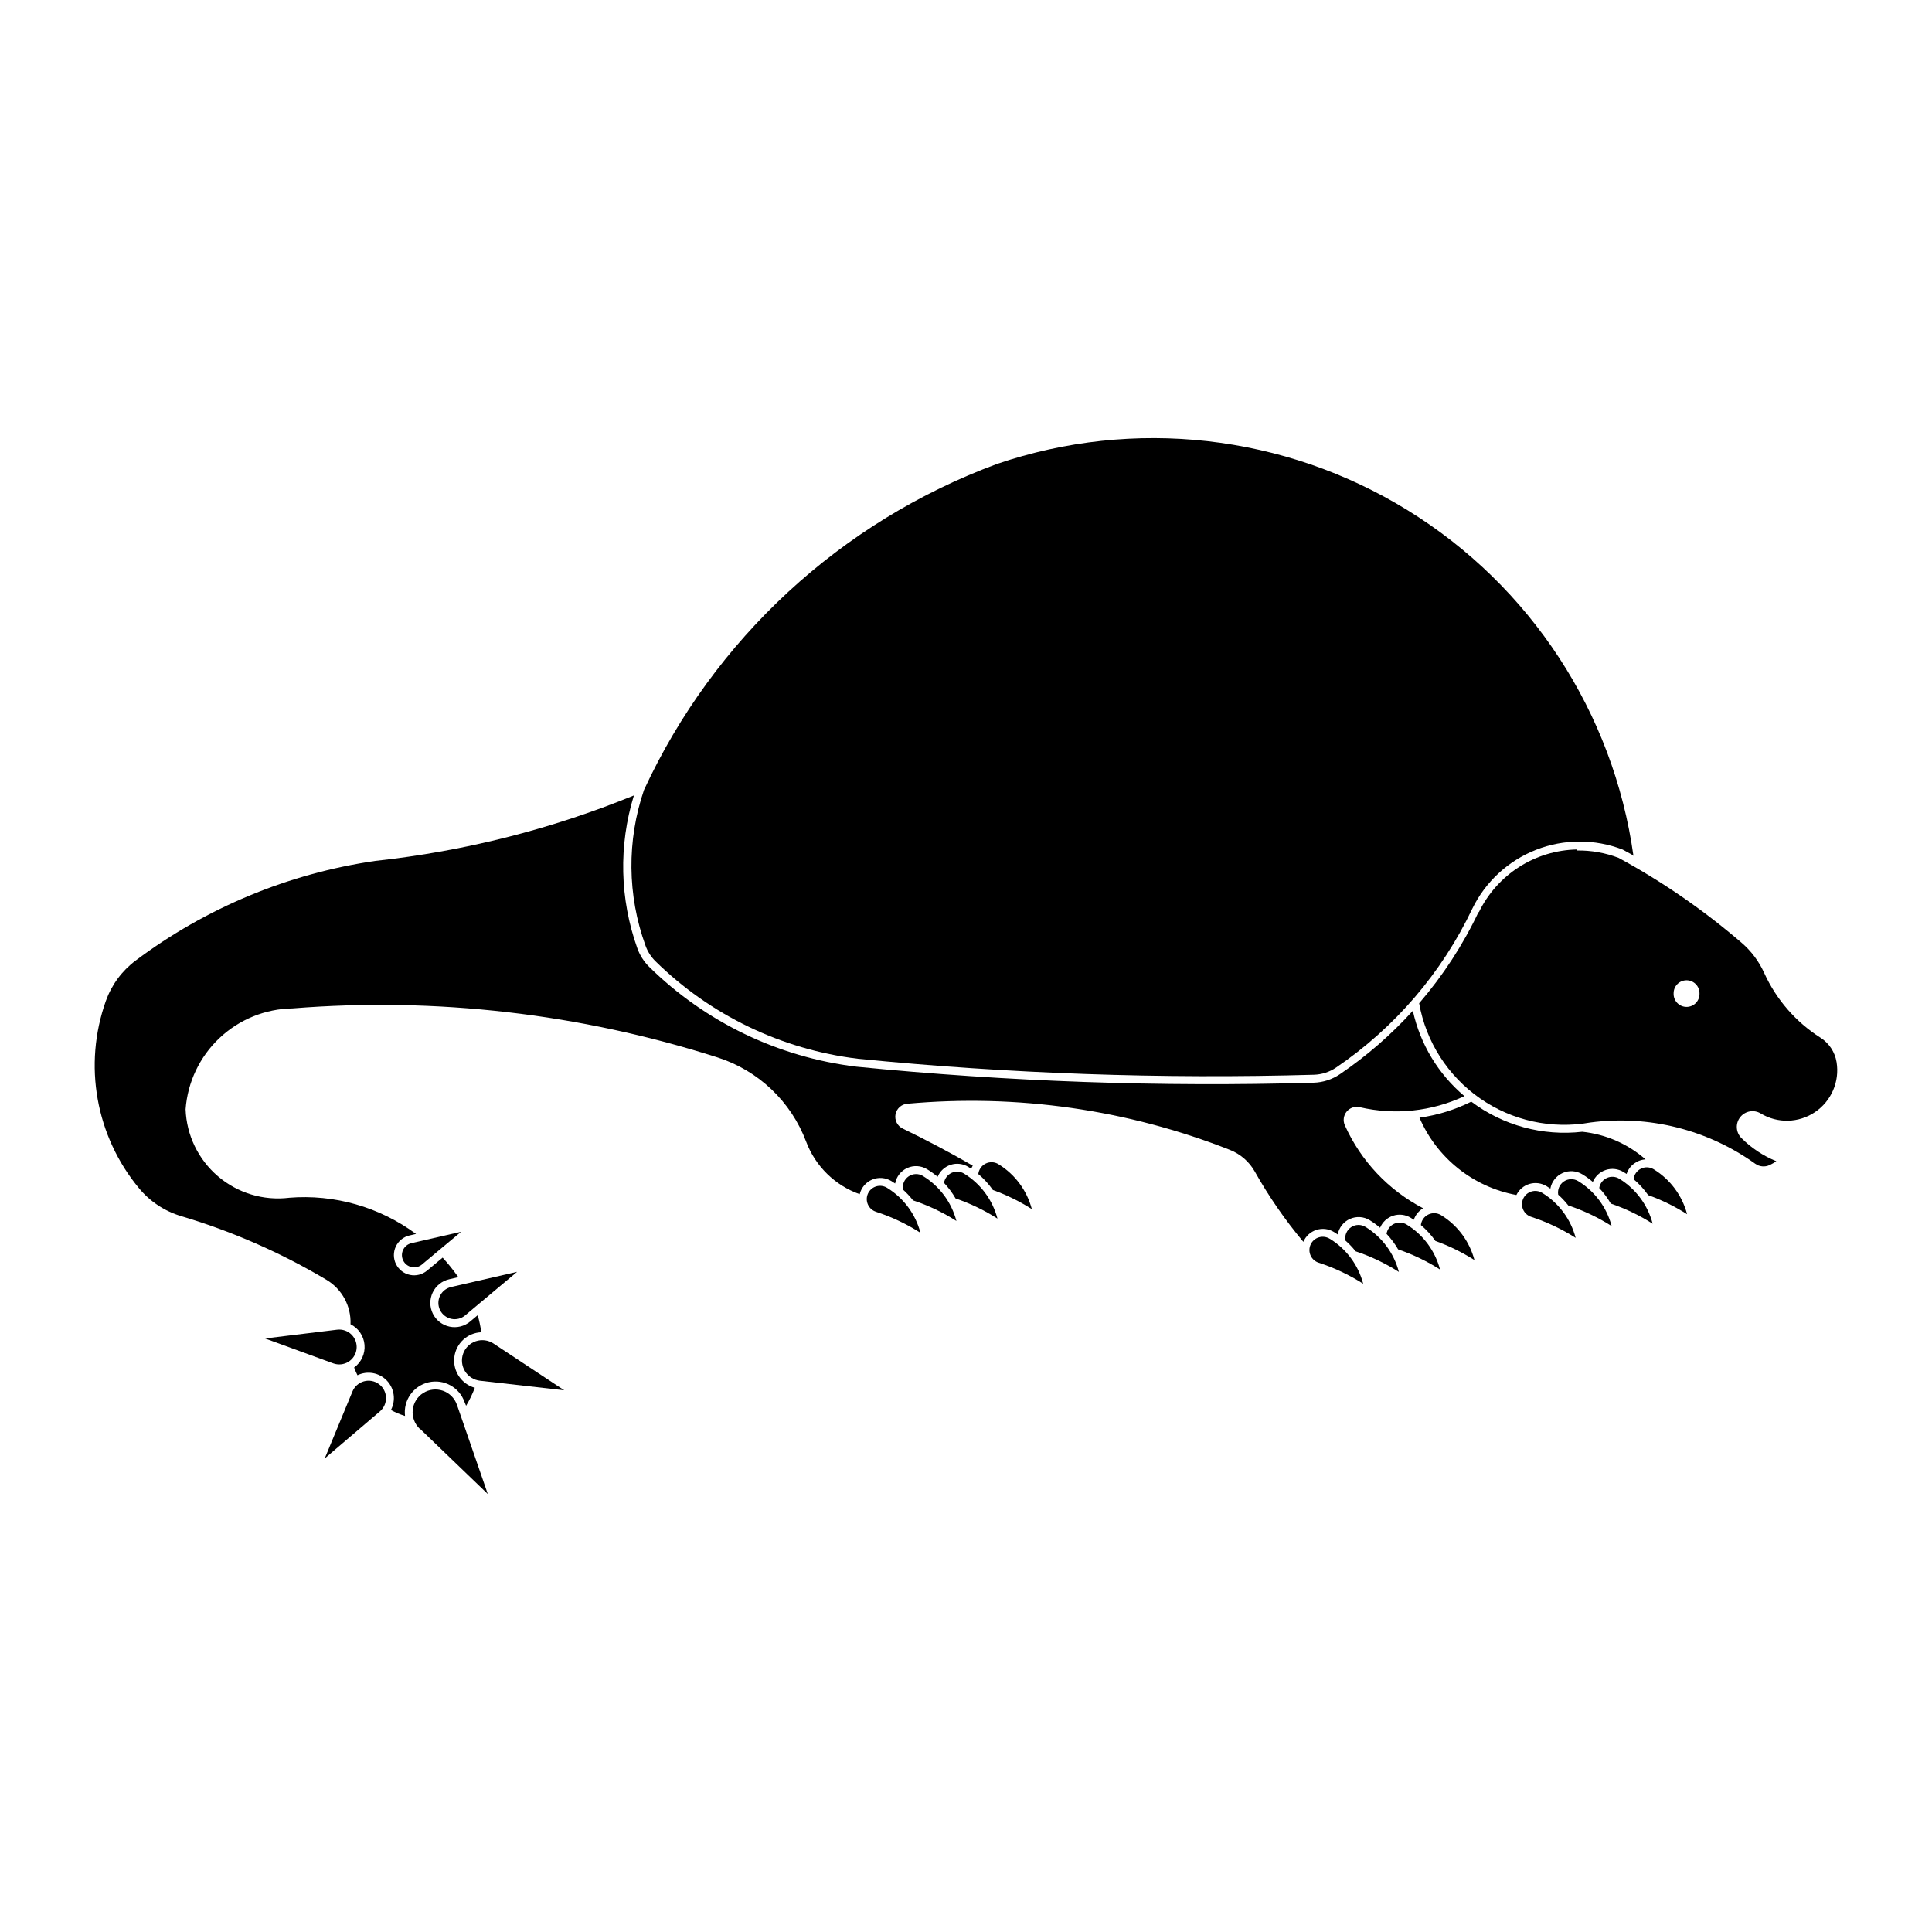 <?xml version="1.0" encoding="UTF-8"?>
<!-- The Best Svg Icon site in the world: iconSvg.co, Visit us! https://iconsvg.co -->
<svg fill="#000000" width="800px" height="800px" version="1.1" viewBox="144 144 512 512" xmlns="http://www.w3.org/2000/svg">
 <g>
  <path d="m561.94 369.12c-5.449 0.098-10.762 1.703-15.352 4.633-4.594 2.934-8.285 7.078-10.668 11.977h-0.105c-4.141 8.719-9.43 16.84-15.727 24.148 1.816 10.207 7.617 19.273 16.125 25.199 8.504 5.93 19.02 8.23 29.223 6.398 15.434-2.047 31.07 1.859 43.723 10.93 1.105 0.797 2.555 0.934 3.789 0.359 0.625-0.293 1.227-0.637 1.793-1.031-3.473-1.41-6.621-3.504-9.266-6.156-1.477-1.496-1.609-3.859-0.305-5.516 1.301-1.652 3.629-2.074 5.43-0.988 4.461 2.699 10.086 2.559 14.402-0.359 4.32-2.918 6.551-8.082 5.711-13.23-0.43-2.668-1.98-5.027-4.262-6.481-6.551-4.16-11.746-10.141-14.945-17.211-1.395-3.07-3.445-5.797-6.012-7.988-10.023-8.613-20.934-16.141-32.543-22.457-3.527-1.352-7.277-2.016-11.055-1.957zm28.965 34.664c0.926-0.012 1.816 0.348 2.473 1.004s1.016 1.547 1.004 2.477c0.039 0.934-0.305 1.84-0.949 2.516-0.648 0.676-1.543 1.055-2.477 1.055-0.938 0-1.828-0.379-2.477-1.055-0.648-0.676-0.992-1.582-0.953-2.516-0.027-1.895 1.484-3.453 3.379-3.481z"/>
  <path d="m408.59 452.51c-1.031-0.625-2.305-0.68-3.383-0.148-1.078 0.535-1.812 1.578-1.945 2.773 1.469 1.234 2.766 2.656 3.863 4.227 3.617 1.301 7.078 3 10.32 5.066-1.309-4.969-4.484-9.238-8.867-11.918z"/>
  <path d="m399.5 455.02c4.371 2.688 7.539 6.957 8.836 11.922-3.473-2.219-7.195-4.012-11.098-5.34-0.855-1.488-1.887-2.871-3.066-4.121 0.18-1.164 0.934-2.164 2.004-2.66 1.07-0.492 2.316-0.422 3.324 0.199z"/>
  <path d="m388.59 455.65c4.387 2.68 7.562 6.953 8.871 11.922-3.59-2.289-7.449-4.125-11.492-5.461-0.801-1.027-1.695-1.984-2.668-2.856-0.23-1.359 0.352-2.727 1.492-3.504 1.141-0.777 2.629-0.816 3.805-0.102z"/>
  <path d="m376.18 465.14c-0.969-0.301-1.762-1.004-2.172-1.93-0.414-0.922-0.41-1.98 0.012-2.902 0.422-0.922 1.219-1.617 2.188-1.906 0.973-0.293 2.019-0.152 2.879 0.383 4.375 2.688 7.539 6.957 8.84 11.918-3.672-2.344-7.625-4.215-11.766-5.562z"/>
  <path d="m496.4 472.29c-0.859-0.535-1.91-0.676-2.879-0.383-0.973 0.289-1.77 0.984-2.191 1.906s-0.426 1.98-0.012 2.902c0.414 0.926 1.203 1.629 2.172 1.93 4.141 1.348 8.098 3.219 11.77 5.562-1.301-4.961-4.469-9.23-8.84-11.918z"/>
  <path d="m505.88 469.15c4.371 2.688 7.539 6.957 8.836 11.922-3.578-2.285-7.43-4.121-11.457-5.461-0.816-1.031-1.723-1.984-2.711-2.852-0.242-1.371 0.344-2.754 1.496-3.531 1.148-0.777 2.648-0.809 3.832-0.078z"/>
  <path d="m511.45 470.98c0.18-1.164 0.934-2.164 2.004-2.656 1.07-0.496 2.316-0.422 3.324 0.195 4.371 2.684 7.539 6.953 8.844 11.918-3.477-2.215-7.203-4.008-11.102-5.336-0.859-1.488-1.891-2.871-3.07-4.121z"/>
  <path d="m520.55 468.64c0.133-1.195 0.867-2.238 1.945-2.769 1.078-0.535 2.356-0.477 3.383 0.145 4.383 2.68 7.559 6.953 8.867 11.918-3.25-2.066-6.719-3.766-10.344-5.066-1.102-1.57-2.398-2.992-3.867-4.227z"/>
  <path d="m561.59 472.06c-3.672-2.344-7.625-4.215-11.766-5.566-0.969-0.301-1.762-1.004-2.172-1.926-0.414-0.926-0.41-1.984 0.012-2.906s1.219-1.613 2.188-1.906c0.973-0.293 2.019-0.152 2.879 0.387 4.371 2.684 7.539 6.953 8.84 11.918z"/>
  <path d="m556.94 460.61c-0.23-1.359 0.352-2.731 1.492-3.508 1.137-0.773 2.625-0.812 3.805-0.098 4.383 2.68 7.562 6.949 8.867 11.918-3.59-2.285-7.445-4.121-11.488-5.461-0.801-1.027-1.695-1.98-2.668-2.852z"/>
  <path d="m567.81 458.84c0.18-1.168 0.934-2.164 2.004-2.656 1.07-0.496 2.316-0.422 3.32 0.195 4.375 2.688 7.539 6.957 8.84 11.918-3.473-2.215-7.199-4.008-11.098-5.336-0.855-1.488-1.887-2.871-3.066-4.121z"/>
  <path d="m582.23 453.86c4.383 2.68 7.562 6.953 8.871 11.922-3.242-2.07-6.703-3.769-10.324-5.066-1.098-1.57-2.394-2.992-3.863-4.227 0.133-1.195 0.867-2.242 1.945-2.773s2.352-0.477 3.383 0.148z"/>
  <path d="m520.16 440.2c4.781-0.664 9.422-2.102 13.746-4.254 8.422 6.328 18.953 9.184 29.418 7.981 6.207 0.652 12.062 3.211 16.758 7.324-2.305 0.133-4.297 1.664-5.019 3.856-0.273-0.18-0.555-0.352-0.836-0.52-1.402-0.852-3.102-1.047-4.66-0.543-1.559 0.508-2.82 1.668-3.453 3.176-0.863-0.734-1.785-1.406-2.75-2-1.586-0.98-3.551-1.117-5.254-0.359-1.703 0.758-2.918 2.309-3.25 4.141-0.328-0.227-0.66-0.445-0.996-0.652-1.355-0.828-2.996-1.047-4.519-0.602-1.523 0.445-2.789 1.516-3.484 2.941-11.445-2.109-21.082-9.793-25.68-20.484z"/>
  <path d="m576.88 370.8c-5.316-37.934-27.273-71.52-59.891-91.609-32.617-20.086-72.496-24.574-108.76-12.246-41.383 15.301-75.02 46.363-93.562 86.398-4.574 13.398-4.434 27.957 0.398 41.262 0.559 1.555 1.457 2.965 2.629 4.125 14.543 14.301 33.41 23.387 53.656 25.848 40.156 3.977 80.523 5.391 120.86 4.238 2.09-0.062 4.125-0.719 5.856-1.898 15.57-10.574 28.035-25.113 36.113-42.113 3.473-7.129 9.492-12.691 16.875-15.594 7.379-2.898 15.578-2.922 22.973-0.066 1.012 0.543 2.023 1.098 3.027 1.66z"/>
  <path d="m220.57 461.42c12.02-0.988 23.988 2.422 33.688 9.59l-1.715 0.398v-0.004c-1.598 0.367-2.941 1.445-3.644 2.926-0.699 1.484-0.684 3.207 0.043 4.672 0.73 1.469 2.094 2.523 3.699 2.859s3.273-0.082 4.531-1.133l4.125-3.438 0.004-0.004c1.352 1.473 2.617 3.023 3.781 4.648 0.137 0.172 0.27 0.348 0.398 0.523l-2.43 0.562c-1.922 0.438-3.535 1.73-4.383 3.508-0.848 1.781-0.832 3.852 0.047 5.617 0.875 1.766 2.512 3.031 4.441 3.434 1.926 0.406 3.934-0.098 5.445-1.363l1.992-1.668c0.43 1.477 0.75 2.984 0.953 4.512-3.688 0.148-6.715 2.961-7.144 6.625-0.426 3.668 1.879 7.102 5.434 8.094-0.629 1.656-1.402 3.254-2.309 4.773l-0.398-0.953v0.004c-1.363-3.941-5.477-6.215-9.535-5.277s-6.758 4.785-6.254 8.922c-1.297-0.402-2.551-0.93-3.742-1.574 1.363-2.57 0.922-5.727-1.094-7.824-2.019-2.098-5.156-2.66-7.773-1.395-0.328-0.664-0.621-1.348-0.879-2.047 1.906-1.379 2.949-3.656 2.754-6.004-0.195-2.344-1.602-4.418-3.711-5.465 0.195-4.801-2.254-9.32-6.383-11.781-12.082-7.191-25.008-12.859-38.484-16.867-4.363-1.297-8.246-3.859-11.156-7.359-11.504-13.844-14.855-32.734-8.809-49.691 1.523-4.258 4.266-7.977 7.891-10.684 18.629-13.984 40.473-23.062 63.523-26.41 23.539-2.547 46.602-8.387 68.516-17.344-4.078 13.25-3.758 27.465 0.918 40.516 0.664 1.855 1.742 3.539 3.144 4.918 14.875 14.629 34.172 23.922 54.883 26.438 40.258 3.988 80.727 5.406 121.16 4.25 2.5-0.066 4.93-0.852 7-2.258 7.086-4.812 13.574-10.457 19.324-16.805 1.945 8.84 6.746 16.793 13.668 22.625-8.66 4.062-18.434 5.094-27.75 2.926-1.281-0.297-2.621 0.156-3.457 1.172s-1.023 2.414-0.488 3.617c4.242 9.461 11.555 17.211 20.75 22-1.16 0.688-2.039 1.77-2.469 3.051-0.262-0.18-0.527-0.352-0.797-0.52-1.402-0.859-3.109-1.066-4.676-0.559-1.566 0.508-2.832 1.672-3.465 3.191-0.863-0.738-1.781-1.406-2.75-2.004-1.582-0.969-3.539-1.094-5.234-0.336-1.695 0.754-2.906 2.297-3.242 4.121-0.324-0.227-0.656-0.445-0.996-0.652-1.395-0.855-3.094-1.055-4.652-0.559-1.559 0.5-2.82 1.652-3.461 3.16-4.852-5.789-9.152-12.016-12.855-18.598-1.473-2.625-3.809-4.664-6.609-5.769-27.164-10.695-56.457-14.879-85.527-12.223-1.551 0.141-2.816 1.297-3.094 2.828-0.277 1.531 0.496 3.059 1.898 3.738 6.309 3.055 12.504 6.336 18.574 9.836-0.156 0.27-0.289 0.551-0.398 0.844-0.262-0.18-0.527-0.355-0.797-0.52-1.402-0.852-3.102-1.051-4.66-0.543-1.559 0.504-2.82 1.664-3.453 3.176-0.875-0.738-1.809-1.41-2.789-2.004-1.582-0.969-3.539-1.094-5.234-0.34-1.695 0.758-2.906 2.301-3.242 4.125-0.328-0.227-0.66-0.445-0.996-0.656-1.535-0.93-3.422-1.074-5.082-0.387-1.656 0.688-2.887 2.125-3.312 3.871-6.551-2.324-11.746-7.418-14.191-13.926-4.004-10.637-12.652-18.859-23.48-22.32-36.332-11.613-74.582-16.027-112.61-12.992-7.215 0.105-14.129 2.906-19.379 7.859-5.25 4.949-8.453 11.688-8.98 18.883 0.246 6.852 3.352 13.281 8.562 17.738 5.207 4.457 12.043 6.527 18.852 5.711z"/>
  <path d="m267.26 492.6 13.773-11.547-17.512 4.023h0.004c-1.289 0.301-2.371 1.172-2.934 2.367-0.562 1.195-0.551 2.582 0.039 3.766 0.59 1.184 1.688 2.031 2.984 2.305 1.293 0.27 2.641-0.066 3.652-0.914z"/>
  <path d="m271.22 509.91 22.309 2.531-18.738-12.387v-0.004c-1.379-0.91-3.098-1.137-4.668-0.621-1.566 0.52-2.812 1.727-3.375 3.281-0.566 1.551-0.387 3.277 0.48 4.68 0.871 1.406 2.336 2.332 3.977 2.519z"/>
  <path d="m255.27 522.62 17.961 17.27c0.02-0.023 0.02-0.055 0-0.078l-8.141-23.539h-0.004c-0.609-1.742-1.98-3.109-3.727-3.715-1.742-0.602-3.668-0.375-5.223 0.621-1.559 0.992-2.57 2.644-2.758 4.481-0.184 1.836 0.48 3.656 1.805 4.941z"/>
  <path d="m237.42 512.73-7.363 17.773 14.641-12.484c1.066-0.922 1.656-2.281 1.598-3.688-0.059-1.41-0.762-2.715-1.902-3.543-1.141-0.832-2.598-1.094-3.953-0.715-1.359 0.379-2.473 1.355-3.019 2.656z"/>
  <path d="m233.35 496.38-19.102 2.328 18.07 6.598c1.328 0.484 2.805 0.336 4.008-0.406 1.207-0.742 2.004-1.996 2.168-3.402 0.16-1.402-0.328-2.805-1.332-3.805-1-0.996-2.406-1.48-3.809-1.312z"/>
  <path d="m255.82 479.11 10.379-8.676-13.191 3.023-0.004 0.004c-0.961 0.23-1.766 0.887-2.184 1.785-0.418 0.898-0.406 1.938 0.039 2.82 0.441 0.887 1.266 1.52 2.234 1.723 0.969 0.207 1.977-0.047 2.738-0.68z"/>
 </g>
</svg>